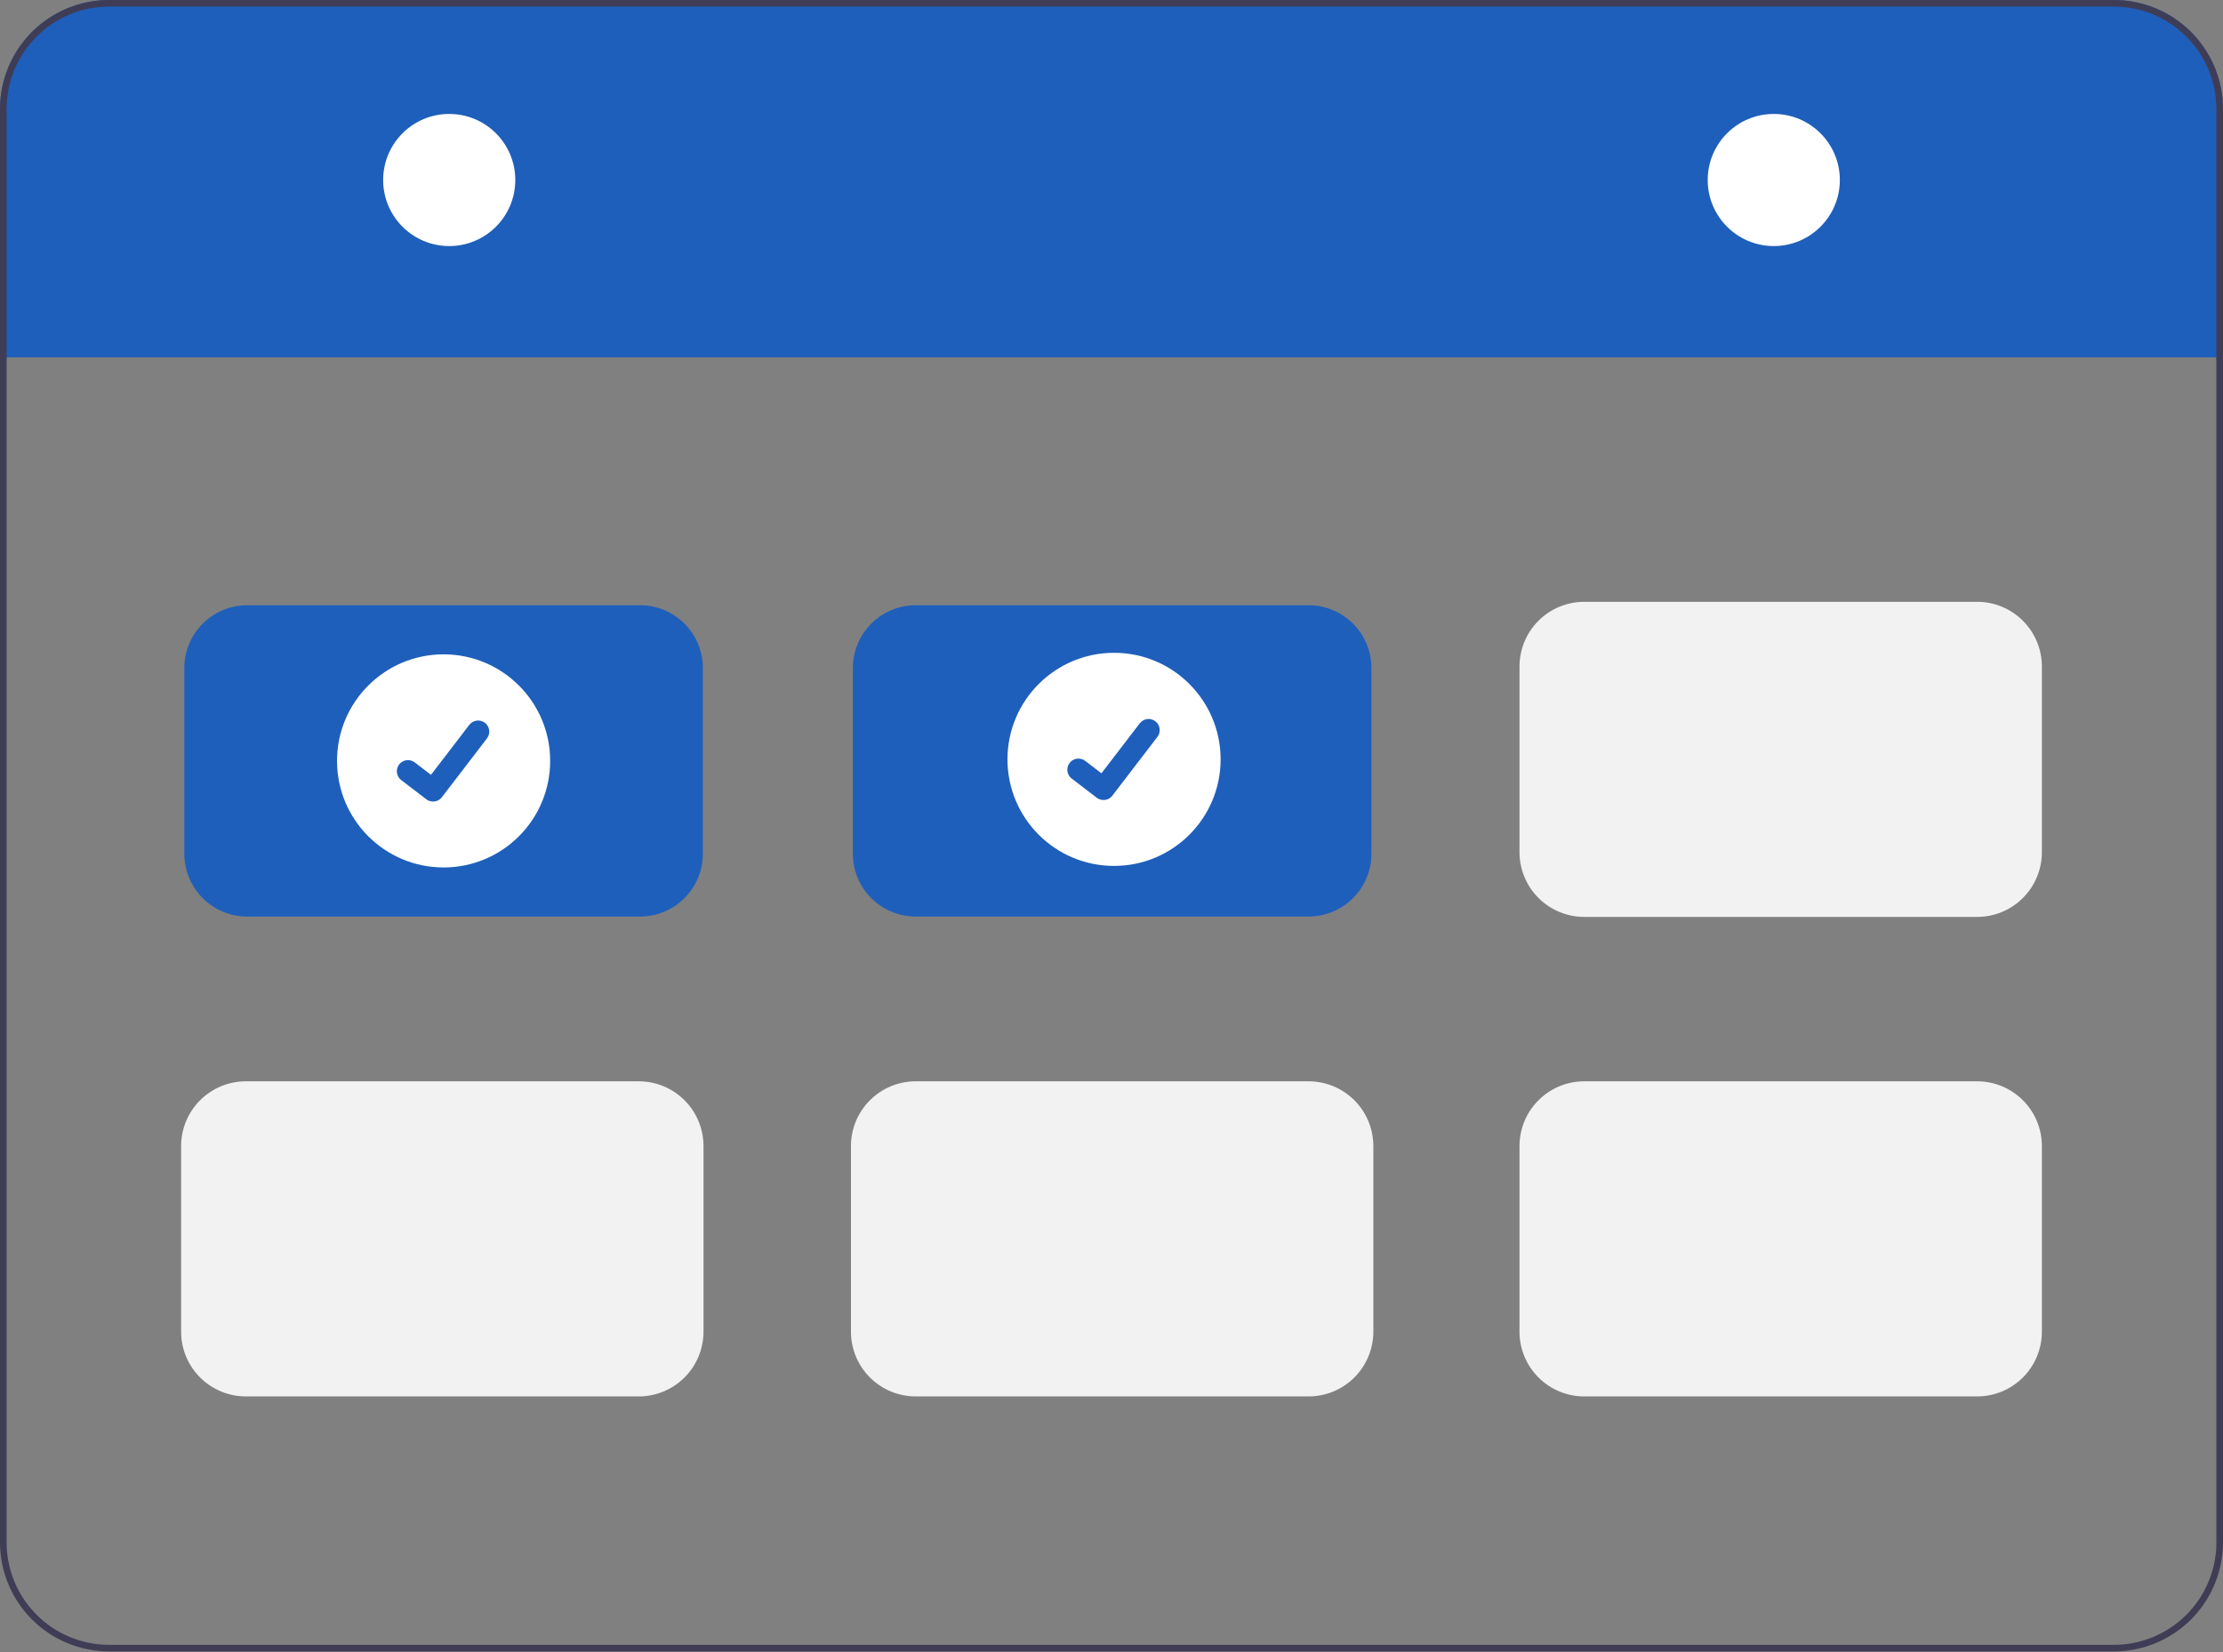 <?xml version="1.0" encoding="UTF-8"?> <svg xmlns="http://www.w3.org/2000/svg" width="1453" height="1080" viewBox="0 0 1453 1080" fill="none"><rect x="0" y="0" width="1453" height="1080" fill="#808080" stroke="none"/><path d="M1453 71.247V235.33H1448.68V233.581H4.318V235.33H0V71.247C0.019 52.357 7.531 34.245 20.888 20.888C34.245 7.531 52.357 0.019 71.247 0H1381.75C1400.64 0.019 1418.75 7.531 1432.11 20.888C1445.47 34.245 1452.98 52.357 1453 71.247Z" fill="#1E5FBB"></path><path d="M1381.75 0H71.247C52.357 0.019 34.245 7.531 20.888 20.888C7.531 34.245 0.019 52.357 0 71.247V1008.25C0.019 1027.14 7.531 1045.25 20.888 1058.61C34.245 1071.96 52.357 1079.48 71.247 1079.49H1381.75C1400.64 1079.48 1418.75 1071.96 1432.11 1058.61C1445.47 1045.25 1452.98 1027.14 1453 1008.25V71.247C1452.98 52.357 1445.47 34.245 1432.11 20.888C1418.75 7.531 1400.64 0.019 1381.75 0ZM1448.68 1008.25C1448.66 1025.99 1441.6 1043 1429.05 1055.55C1416.51 1068.1 1399.5 1075.15 1381.75 1075.18H71.247C53.503 1075.15 36.493 1068.1 23.946 1055.55C11.399 1043 4.341 1025.99 4.318 1008.25V71.247C4.341 53.503 11.399 36.493 23.946 23.946C36.493 11.399 53.503 4.341 71.247 4.318H1381.75C1399.5 4.341 1416.51 11.399 1429.05 23.946C1441.6 36.493 1448.66 53.503 1448.68 71.247V1008.25Z" fill="#3F3D56"></path><path d="M293.623 160.845C317.47 160.845 336.802 141.512 336.802 117.665C336.802 93.817 317.47 74.485 293.623 74.485C269.775 74.485 250.443 93.817 250.443 117.665C250.443 141.512 269.775 160.845 293.623 160.845Z" fill="white"></path><path d="M1159.38 160.845C1183.22 160.845 1202.56 141.512 1202.56 117.665C1202.56 93.817 1183.22 74.485 1159.38 74.485C1135.53 74.485 1116.2 93.817 1116.2 117.665C1116.2 141.512 1135.53 160.845 1159.38 160.845Z" fill="white"></path><path d="M418.379 599.124H161.51C150.628 599.111 140.195 594.783 132.5 587.088C124.806 579.393 120.477 568.96 120.465 558.078V436.672C120.477 425.79 124.806 415.357 132.5 407.662C140.195 399.968 150.628 395.639 161.51 395.627H418.379C429.261 395.639 439.694 399.968 447.389 407.662C455.084 415.357 459.412 425.79 459.424 436.672V558.078C459.412 568.96 455.084 579.393 447.389 587.088C439.694 594.783 429.261 599.111 418.379 599.124Z" fill="#1E5FBB"></path><path d="M855.355 599.124H598.487C587.605 599.111 577.172 594.783 569.477 587.088C561.782 579.393 557.454 568.96 557.441 558.078V436.672C557.454 425.79 561.782 415.357 569.477 407.662C577.172 399.968 587.605 395.639 598.487 395.627H855.355C866.237 395.639 876.67 399.968 884.365 407.662C892.06 415.357 896.389 425.79 896.401 436.672V558.078C896.389 568.96 892.06 579.393 884.365 587.088C876.67 594.783 866.237 599.111 855.355 599.124Z" fill="#1E5FBB"></path><path d="M855.356 912.806H598.488C587.276 912.794 576.526 908.334 568.598 900.406C560.67 892.478 556.211 881.729 556.198 870.517V749.11C556.211 737.898 560.67 727.149 568.598 719.221C576.526 711.293 587.276 706.833 598.488 706.821H855.356C866.568 706.833 877.317 711.293 885.245 719.221C893.173 727.149 897.633 737.898 897.645 749.11V870.517C897.633 881.729 893.173 892.478 885.245 900.406C877.317 908.334 866.568 912.794 855.356 912.806Z" fill="#F2F2F2"></path><path d="M417.536 912.806H160.668C149.456 912.794 138.707 908.334 130.779 900.406C122.851 892.478 118.391 881.729 118.378 870.517V749.11C118.391 737.898 122.851 727.149 130.779 719.221C138.707 711.293 149.456 706.833 160.668 706.821H417.536C428.748 706.833 439.497 711.293 447.425 719.221C455.353 727.149 459.813 737.898 459.825 749.11V870.517C459.813 881.729 455.353 892.478 447.425 900.406C439.497 908.334 428.748 912.794 417.536 912.806Z" fill="#F2F2F2"></path><path d="M1292.33 912.806H1035.46C1024.25 912.794 1013.5 908.334 1005.57 900.406C997.646 892.478 993.186 881.729 993.174 870.517V749.11C993.186 737.898 997.646 727.149 1005.57 719.221C1013.5 711.293 1024.25 706.833 1035.46 706.821H1292.33C1303.54 706.833 1314.29 711.293 1322.22 719.221C1330.15 727.149 1334.61 737.898 1334.62 749.11V870.517C1334.61 881.729 1330.15 892.478 1322.22 900.406C1314.29 908.334 1303.54 912.794 1292.33 912.806Z" fill="#F2F2F2"></path><path d="M1292.33 599.368H1035.46C1024.25 599.355 1013.5 594.895 1005.57 586.967C997.646 579.039 993.186 568.29 993.174 557.078V435.671C993.186 424.459 997.646 413.71 1005.57 405.782C1013.5 397.854 1024.25 393.395 1035.46 393.382H1292.33C1303.54 393.395 1314.29 397.854 1322.22 405.782C1330.15 413.71 1334.61 424.459 1334.62 435.671V557.078C1334.61 568.29 1330.15 579.039 1322.22 586.967C1314.29 594.895 1303.54 599.355 1292.33 599.368Z" fill="#F2F2F2"></path><path d="M289.945 567.028C328.413 567.028 359.598 535.844 359.598 497.375C359.598 458.907 328.413 427.722 289.945 427.722C251.477 427.722 220.292 458.907 220.292 497.375C220.292 535.844 251.477 567.028 289.945 567.028Z" fill="white"></path><path d="M283.04 523.946C281.473 523.949 279.947 523.443 278.693 522.503L278.616 522.444L262.247 509.912C261.487 509.331 260.85 508.607 260.371 507.78C259.892 506.953 259.581 506.04 259.455 505.093C259.329 504.145 259.391 503.182 259.638 502.259C259.884 501.336 260.31 500.47 260.891 499.712C261.472 498.953 262.197 498.316 263.025 497.838C263.852 497.36 264.766 497.05 265.713 496.925C266.661 496.8 267.623 496.863 268.546 497.11C269.469 497.358 270.335 497.784 271.093 498.366L281.695 506.496L306.751 473.82C307.332 473.062 308.057 472.426 308.883 471.949C309.71 471.471 310.623 471.16 311.57 471.035C312.517 470.91 313.479 470.973 314.402 471.22C315.324 471.467 316.189 471.893 316.947 472.474L316.791 472.686L316.951 472.477C318.48 473.652 319.48 475.386 319.732 477.297C319.985 479.209 319.468 481.142 318.297 482.674L288.826 521.108C288.144 521.994 287.267 522.711 286.264 523.203C285.261 523.695 284.157 523.95 283.04 523.946Z" fill="#1E5FBB"></path><path d="M728.165 566.028C766.633 566.028 797.818 534.843 797.818 496.375C797.818 457.907 766.633 426.722 728.165 426.722C689.696 426.722 658.512 457.907 658.512 496.375C658.512 534.843 689.696 566.028 728.165 566.028Z" fill="white"></path><path d="M721.261 522.946C719.694 522.949 718.168 522.442 716.914 521.502L716.836 521.444L700.468 508.911C698.937 507.738 697.934 506.005 697.681 504.093C697.428 502.181 697.945 500.246 699.118 498.715C700.291 497.184 702.024 496.182 703.936 495.929C705.848 495.676 707.783 496.193 709.314 497.366L719.916 505.496L744.972 472.82C745.553 472.062 746.277 471.426 747.104 470.948C747.931 470.47 748.844 470.16 749.791 470.035C750.738 469.91 751.7 469.973 752.623 470.22C753.545 470.466 754.41 470.893 755.168 471.474L755.012 471.685L755.172 471.477C756.701 472.652 757.701 474.385 757.953 476.297C758.205 478.208 757.689 480.142 756.518 481.673L727.046 520.108C726.365 520.994 725.488 521.71 724.485 522.202C723.482 522.695 722.378 522.949 721.261 522.946Z" fill="#1E5FBB"></path></svg> 